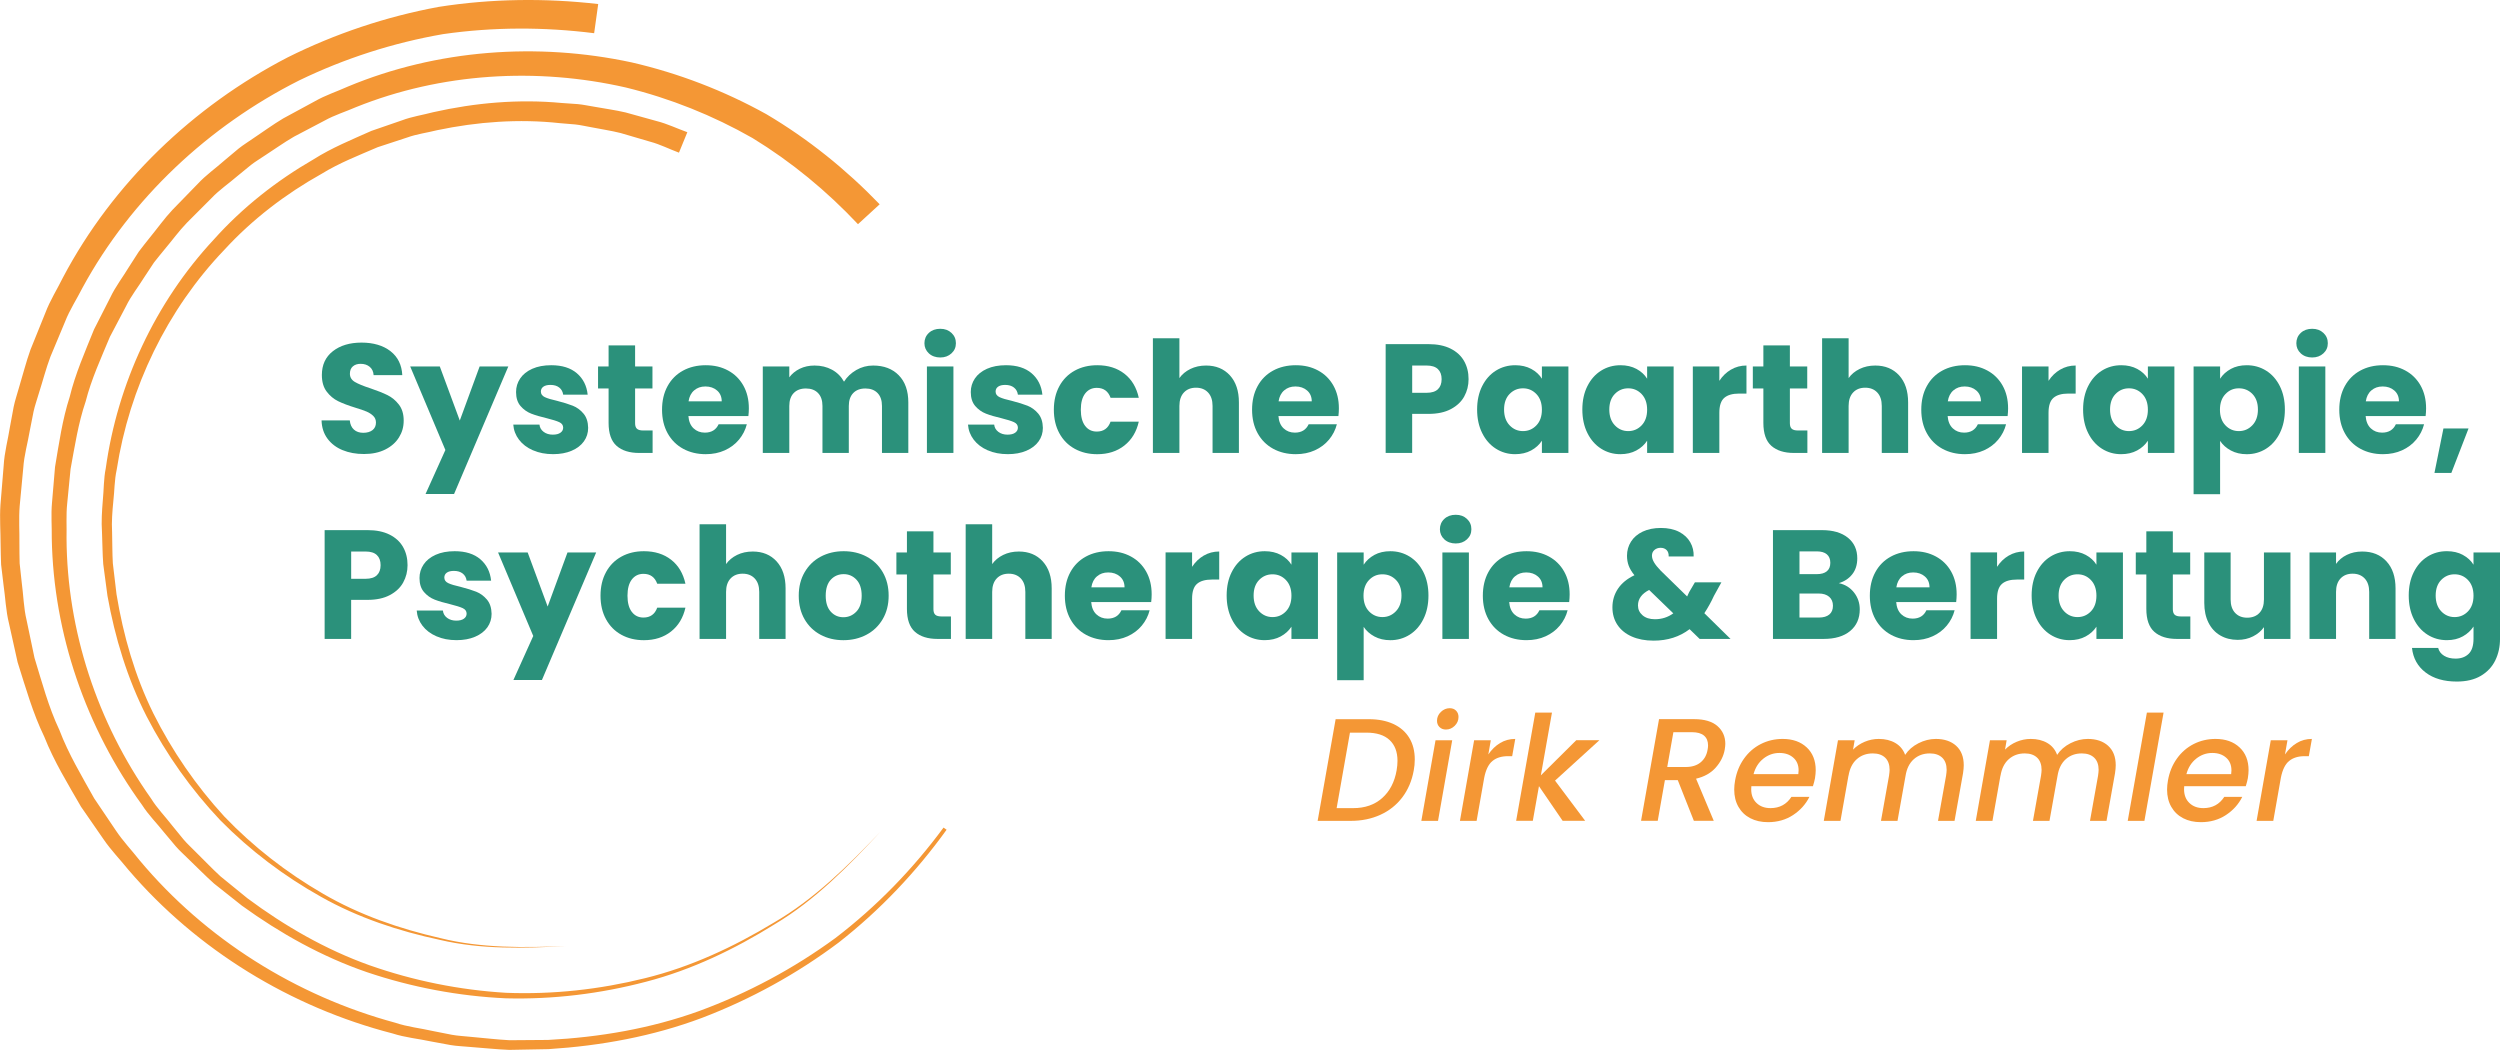 <?xml version="1.0" encoding="UTF-8"?>
<svg xmlns="http://www.w3.org/2000/svg" id="Ebene_2" data-name="Ebene 2" viewBox="0 0 2024.89 850.35">
  <defs>
    <style>
      .cls-1 {
        fill: #2b917b;
      }

      .cls-1, .cls-2 {
        stroke-width: 0px;
      }

      .cls-2 {
        fill: #f49735;
      }
    </style>
  </defs>
  <g id="Ebene_2-2" data-name="Ebene 2">
    <g>
      <path class="cls-2" d="M1128.6,586.41c5.61,2.61,9.89,6.36,12.86,11.26,2.96,4.9,4.44,10.7,4.44,17.42,0,3.08-.28,6.04-.83,8.89-1.5,8.37-4.58,15.64-9.24,21.8-4.66,6.16-10.59,10.88-17.77,14.16-7.19,3.28-15.17,4.92-23.93,4.92h-26.9l14.57-82.35h26.9c7.66,0,14.3,1.3,19.91,3.91ZM1119.53,646.36c6.12-5.45,10.01-12.92,11.67-22.39.47-2.76.71-5.33.71-7.7,0-7.27-2.13-12.89-6.4-16.88-4.26-3.99-10.51-5.98-18.72-5.98h-13.39l-10.78,61.14h13.39c9.56,0,17.4-2.73,23.52-8.18Z"></path>
      <path class="cls-2" d="M1176.23,599.56l-11.49,65.28h-13.51l11.49-65.28h13.51ZM1165.92,588.89c-1.34-1.34-2.01-3.04-2.01-5.09,0-2.76,1.05-5.15,3.14-7.17,2.09-2.01,4.48-3.02,7.17-3.02,2.13,0,3.85.67,5.15,2.01,1.3,1.34,1.96,3.04,1.96,5.09,0,2.77-1.03,5.15-3.08,7.17-2.06,2.01-4.42,3.02-7.11,3.02-2.13,0-3.87-.67-5.21-2.01Z"></path>
      <path class="cls-2" d="M1215.03,601.81c3.67-2.21,7.76-3.32,12.26-3.32l-2.49,13.98h-3.44c-5.21,0-9.4,1.3-12.56,3.91-3.16,2.61-5.37,7.11-6.64,13.51l-6.16,34.95h-13.51l11.49-65.28h13.51l-2.01,11.49c2.68-3.95,5.86-7.03,9.54-9.24Z"></path>
      <path class="cls-2" d="M1259.52,632.26l24.41,32.58h-18.25l-19.19-28.08-4.98,28.08h-13.51l15.52-87.68h13.51l-9,50.83,28.67-28.44h18.72l-35.9,32.7Z"></path>
      <path class="cls-2" d="M1391.03,588.06c4.26,3.71,6.4,8.53,6.4,14.46,0,1.03-.16,2.57-.47,4.62-.95,5.29-3.38,10.15-7.29,14.57-3.91,4.42-9.22,7.43-15.94,9l14.34,34.12h-16.11l-13.03-32.94h-10.43l-5.81,32.94h-13.51l14.57-82.35h28.44c8.29,0,14.57,1.86,18.84,5.57ZM1383.45,603.7c0-3.4-1.09-6.02-3.26-7.88-2.17-1.85-5.47-2.78-9.89-2.78h-14.93l-4.98,28.2h14.93c5.05,0,9.1-1.26,12.14-3.79,3.04-2.53,4.92-5.96,5.63-10.31.24-1.18.36-2.33.36-3.44Z"></path>
      <path class="cls-2" d="M1463.36,605.36c4.86,4.58,7.29,10.74,7.29,18.48,0,1.82-.2,3.99-.59,6.52-.32,1.74-.87,3.87-1.66,6.4h-49.88c-.08.55-.12,1.38-.12,2.49,0,4.66,1.44,8.37,4.32,11.14,2.88,2.77,6.65,4.15,11.32,4.15,7.35,0,12.99-3.04,16.94-9.12h14.57c-3,6-7.43,10.92-13.27,14.75-5.85,3.83-12.6,5.75-20.26,5.75-5.45,0-10.23-1.07-14.34-3.2-4.11-2.13-7.31-5.19-9.6-9.18-2.29-3.99-3.44-8.67-3.44-14.04,0-2.29.24-4.74.71-7.35,1.18-6.71,3.59-12.62,7.23-17.71,3.63-5.09,8.15-9.02,13.57-11.79,5.41-2.76,11.31-4.15,17.71-4.15,8.13,0,14.63,2.29,19.49,6.87ZM1456.79,623.96c0-4.34-1.44-7.78-4.33-10.31-2.88-2.53-6.62-3.79-11.2-3.79-4.82,0-9.16,1.54-13.03,4.62-3.87,3.08-6.52,7.27-7.94,12.56h36.26c.16-1.42.24-2.45.24-3.08Z"></path>
      <path class="cls-2" d="M1584.39,604.06c4.11,3.71,6.16,8.97,6.16,15.76,0,1.82-.2,3.99-.59,6.52l-6.87,38.51h-13.39l6.52-36.49c.32-2.21.47-3.79.47-4.74,0-4.34-1.21-7.66-3.61-9.95-2.41-2.29-5.75-3.44-10.01-3.44-5.14,0-9.46,1.56-12.97,4.68-3.52,3.12-5.75,7.6-6.69,13.45l-6.52,36.49h-13.39l6.52-36.49c.31-2.21.47-3.79.47-4.74,0-4.34-1.21-7.66-3.61-9.95-2.41-2.29-5.75-3.44-10.01-3.44-5.14,0-9.46,1.56-12.97,4.68-3.52,3.12-5.75,7.6-6.69,13.45v-.36l-6.52,36.85h-13.51l11.49-65.28h13.51l-1.3,7.58c2.61-2.68,5.75-4.8,9.42-6.34s7.48-2.31,11.43-2.31c5.21,0,9.7,1.11,13.45,3.32,3.75,2.21,6.38,5.41,7.88,9.6,2.61-3.95,6.2-7.09,10.78-9.42,4.58-2.33,9.28-3.5,14.1-3.5,6.87,0,12.36,1.86,16.47,5.57Z"></path>
      <path class="cls-2" d="M1707.49,604.06c4.11,3.71,6.16,8.97,6.16,15.76,0,1.82-.2,3.99-.59,6.52l-6.87,38.51h-13.39l6.52-36.49c.31-2.21.47-3.79.47-4.74,0-4.34-1.21-7.66-3.61-9.95-2.41-2.29-5.75-3.44-10.01-3.44-5.14,0-9.46,1.56-12.97,4.68-3.52,3.12-5.75,7.6-6.69,13.45l-6.52,36.49h-13.39l6.52-36.49c.32-2.21.47-3.79.47-4.74,0-4.34-1.21-7.66-3.61-9.95-2.41-2.29-5.75-3.44-10.01-3.44-5.14,0-9.46,1.56-12.97,4.68-3.52,3.12-5.75,7.6-6.69,13.45v-.36l-6.52,36.85h-13.51l11.49-65.28h13.51l-1.3,7.58c2.61-2.68,5.75-4.8,9.42-6.34,3.67-1.54,7.48-2.31,11.43-2.31,5.21,0,9.69,1.11,13.45,3.32,3.75,2.21,6.38,5.41,7.88,9.6,2.61-3.95,6.2-7.09,10.78-9.42,4.58-2.33,9.28-3.5,14.1-3.5,6.87,0,12.36,1.86,16.47,5.57Z"></path>
      <path class="cls-2" d="M1752.4,577.16l-15.52,87.68h-13.51l15.52-87.68h13.51Z"></path>
      <path class="cls-2" d="M1813.95,605.36c4.86,4.58,7.29,10.74,7.29,18.48,0,1.82-.2,3.99-.59,6.52-.32,1.74-.87,3.87-1.66,6.4h-49.88c-.08.55-.12,1.38-.12,2.49,0,4.66,1.44,8.37,4.33,11.14,2.88,2.77,6.65,4.15,11.31,4.15,7.35,0,12.99-3.04,16.94-9.12h14.57c-3,6-7.43,10.92-13.27,14.75-5.85,3.83-12.6,5.75-20.26,5.75-5.45,0-10.23-1.07-14.34-3.2-4.11-2.13-7.31-5.19-9.6-9.18-2.29-3.99-3.44-8.67-3.44-14.04,0-2.29.24-4.74.71-7.35,1.19-6.71,3.59-12.62,7.23-17.71,3.63-5.09,8.16-9.02,13.57-11.79,5.41-2.76,11.32-4.15,17.71-4.15,8.13,0,14.63,2.29,19.49,6.87ZM1807.37,623.96c0-4.34-1.44-7.78-4.32-10.31-2.88-2.53-6.62-3.79-11.2-3.79-4.82,0-9.16,1.54-13.03,4.62-3.87,3.08-6.52,7.27-7.94,12.56h36.26c.16-1.42.24-2.45.24-3.08Z"></path>
      <path class="cls-2" d="M1860.28,601.81c3.67-2.21,7.76-3.32,12.26-3.32l-2.49,13.98h-3.44c-5.21,0-9.4,1.3-12.56,3.91-3.16,2.61-5.37,7.11-6.63,13.51l-6.16,34.95h-13.51l11.49-65.28h13.51l-2.01,11.49c2.69-3.95,5.87-7.03,9.54-9.24Z"></path>
    </g>
    <path class="cls-2" d="M549.93,123.65c-7.78-2.89-15.24-6.73-23.28-8.87l-23.94-7.02c-8.06-2.03-16.32-3.18-24.48-4.83-4.1-.69-8.16-1.71-12.3-2.13l-12.45-1.04c-33.15-3.64-66.86-1.15-99.46,5.71-8.08,2.05-16.45,3.08-24.31,5.94l-23.81,7.82c-15.31,6.62-30.99,12.68-45.27,21.47-29.18,16.28-56.18,36.88-78.88,61.59-46.45,48.5-76.98,111.75-87.26,178.32-1.82,8.25-1.71,16.75-2.67,25.12-.82,8.4-1.51,16.8-1.03,25.24.23,8.43.11,16.88.61,25.29l2.99,25.14c5.47,33.25,14.85,66.08,29.85,96.48,15.13,30.27,34.47,58.4,57.42,83.42,23.47,24.53,50.51,45.52,79.92,62.54,29.43,17.16,61.96,28.41,95.08,35.98,33.26,8.31,67.71,7.78,101.75,6.46-33.99,1.82-68.54,2.85-102.05-5-33.37-7.12-66.29-17.96-96.22-34.84-29.91-16.73-57.56-37.55-81.71-62.06-23.62-25-43.68-53.26-59.52-83.85-15.72-30.72-25.8-64.05-31.87-97.97l-3.42-25.67c-.64-8.6-.65-17.25-1.01-25.88-.6-8.64-.03-17.26.68-25.88.85-8.59.64-17.32,2.37-25.81,9.54-68.5,40.03-134.25,87.38-185.17,23.15-25.92,50.83-47.72,80.94-65.1,14.74-9.35,30.95-15.93,46.84-23.04l24.72-8.53c8.18-3.09,16.88-4.34,25.3-6.59,33.97-7.67,69.22-10.77,104.04-7.49l13.08.92c4.35.39,8.63,1.38,12.95,2.04,8.59,1.59,17.3,2.71,25.81,4.72l25.31,7.02c8.5,2.16,16.43,6.03,24.68,8.98M694.91,181.59l17.58-16.12c-27.24-28.29-57.99-53.01-91.77-72.99-34.3-19.04-71.12-33.18-109.23-41.97-76.38-16.4-157.7-10.39-229.73,19.61-8.87,4.01-18.21,7.02-26.67,11.86l-25.67,13.92c-8.36,4.96-16.19,10.79-24.3,16.15-3.97,2.8-8.15,5.32-11.94,8.36l-11.18,9.37c-7.26,6.45-15.3,12.05-21.9,19.2l-20.31,20.88c-6.66,7.05-12.26,15.06-18.42,22.54-2.99,3.82-6.09,7.56-8.98,11.46l-7.87,12.25c-5,8.3-11.01,16.02-15.17,24.81l-13.2,25.92c-7.22,17.96-15.12,35.75-19.7,54.61-5.98,18.46-8.65,37.72-11.88,56.76l-2.45,28.91c-.89,9.63-.07,19.33-.19,28.98,1.42,77.36,27.8,153.57,73.09,215.82,5.17,8.14,12.09,14.97,18.05,22.5l9.28,11.05c3.13,3.65,6.8,6.79,10.18,10.21,6.95,6.64,13.65,13.56,20.81,19.95l22.59,17.92c31.08,22.48,64.93,41.4,101.28,53.87,36.35,12.27,74.29,19.41,112.55,21.18,38.31.98,76.57-3.72,113.5-13.44,37.05-9.62,71.84-26.4,104.11-46.5,32.95-19.63,59.86-47.19,85.72-74.95-26.23,27.44-53.43,54.57-86.51,73.69-32.41,19.6-67.19,35.82-104.08,44.88-36.77,9.16-74.71,13.31-112.55,11.85-37.8-2.25-75.12-9.8-110.73-22.33-35.61-12.73-68.61-31.78-98.79-54.2l-21.9-17.84c-6.93-6.36-13.4-13.23-20.12-19.81-3.26-3.39-6.82-6.5-9.83-10.11l-8.93-10.93c-5.73-7.45-12.41-14.19-17.35-22.21-43.43-61.38-68.04-135.83-68.42-210.81.24-9.36-.45-18.75.54-28.06l2.73-27.94c3.39-18.37,6.18-36.95,12.21-54.68,4.63-18.15,12.51-35.19,19.66-52.4l13.04-24.78c4.09-8.4,10-15.74,14.9-23.66l7.7-11.67c2.82-3.71,5.86-7.25,8.78-10.88,6.03-7.1,11.47-14.72,17.96-21.41l19.75-19.78c6.4-6.79,14.21-12.03,21.24-18.12l10.8-8.84c3.65-2.88,7.71-5.21,11.54-7.85,7.83-5.01,15.37-10.51,23.42-15.14l24.68-12.97c8.12-4.53,17.1-7.25,25.59-10.97,69.03-27.72,146.4-32.31,218.47-15.87,35.95,8.81,70.52,22.63,102.61,40.95,31.56,19.27,60.15,42.9,85.43,69.78ZM764.21,670.32c-24.88,33.73-54.3,64.03-87.6,89.47-33.81,24.74-70.95,44.62-110.17,59.05-39.35,14.26-80.93,21.3-122.49,23.46l-31.27.23c-10.4-.53-20.76-1.83-31.14-2.71-5.17-.59-10.4-.74-15.52-1.69l-15.33-3.03c-10.14-2.32-20.6-3.35-30.48-6.71-80.36-21.72-153.9-67.88-207.16-131.6-6.4-8.15-13.62-15.68-19.35-24.33l-17.39-25.78c-10.07-18.07-20.81-35.9-28.18-55.29-8.86-18.76-14.16-38.87-20.21-58.61l-6.36-30.36c-2.45-10.06-2.57-20.5-3.98-30.72l-1.67-15.4c-.21-5.16-.12-10.33-.19-15.49.13-10.32-.6-20.67.22-30.96l2.9-30.84c.67-10.32,3.64-20.31,5.34-30.47l2.99-15.18c1.09-5.04,2.9-9.89,4.31-14.85,3.14-9.81,5.7-19.83,9.3-29.47l11.92-28.51c3.74-9.61,9.48-18.27,14.11-27.45,39.38-72.44,102.23-131.03,175.43-167.91,36.94-17.89,76.25-30.51,116.63-37.53,40.59-5.84,81.73-5.86,122.35-.74l3.29-23.62c-43.02-4.95-86.53-4.4-129.28,2.31-42.54,7.88-83.79,21.68-122.38,40.95-76.5,39.66-141.48,101.86-181.73,177.97-4.74,9.64-10.57,18.76-14.37,28.83l-12.07,29.88c-3.63,10.09-6.2,20.55-9.34,30.81-1.41,5.17-3.21,10.25-4.28,15.5l-2.93,15.82c-1.65,10.59-4.57,21-5.16,31.72l-2.63,32.05c-.71,10.68.14,21.43.15,32.13.14,5.35.12,10.72.4,16.06l1.9,15.96c1.57,10.59,1.88,21.38,4.51,31.78l6.96,31.34c6.47,20.37,12.24,41.06,21.59,60.34,7.87,19.92,19.13,38.21,29.76,56.69l18.23,26.34c6.01,8.82,13.52,16.51,20.21,24.81,55.57,64.89,131.6,111.28,213.95,132.49,10.13,3.3,20.82,4.25,31.2,6.49l15.67,2.89c5.23.91,10.57,1,15.85,1.54,10.59.77,21.16,1.96,31.76,2.38l31.85-.61c42.3-2.69,84.45-10.37,124.2-25.3,39.61-15.1,76.97-35.69,110.84-61.1,33.35-26.11,62.67-57.03,87.32-91.3"></path>
    <g>
      <path class="cls-1" d="M277.52,364.61c-5.11-2.09-9.19-5.19-12.24-9.29-3.06-4.1-4.67-9.04-4.83-14.81h22.85c.33,3.26,1.46,5.75,3.39,7.47,1.92,1.72,4.44,2.57,7.53,2.57s5.69-.73,7.53-2.2c1.84-1.46,2.76-3.49,2.76-6.09,0-2.17-.73-3.97-2.2-5.4-1.46-1.42-3.26-2.59-5.4-3.51-2.13-.92-5.17-1.97-9.1-3.14-5.69-1.76-10.34-3.51-13.93-5.27-3.6-1.76-6.7-4.35-9.29-7.78-2.6-3.43-3.89-7.91-3.89-13.43,0-8.2,2.97-14.62,8.91-19.27,5.94-4.64,13.68-6.97,23.22-6.97s17.53,2.32,23.47,6.97c5.94,4.64,9.12,11.11,9.54,19.39h-23.22c-.17-2.84-1.21-5.08-3.14-6.72-1.93-1.63-4.39-2.45-7.41-2.45-2.6,0-4.69.69-6.28,2.07-1.59,1.38-2.38,3.37-2.38,5.96,0,2.85,1.34,5.06,4.02,6.65,2.68,1.59,6.86,3.31,12.55,5.15,5.69,1.93,10.31,3.77,13.87,5.52,3.56,1.76,6.63,4.31,9.23,7.66,2.59,3.35,3.89,7.66,3.89,12.93s-1.28,9.58-3.83,13.68c-2.55,4.1-6.26,7.37-11.11,9.79-4.85,2.43-10.59,3.64-17.2,3.64s-12.22-1.05-17.32-3.14Z"></path>
      <path class="cls-1" d="M411.71,296.82l-43.94,103.31h-23.1l16.07-35.65-28.5-67.66h23.98l16.19,43.81,16.07-43.81h23.22Z"></path>
      <path class="cls-1" d="M431.67,364.73c-4.77-2.09-8.54-4.96-11.3-8.6-2.76-3.64-4.31-7.72-4.64-12.24h21.21c.25,2.43,1.38,4.39,3.39,5.9,2.01,1.51,4.48,2.26,7.41,2.26,2.68,0,4.75-.52,6.21-1.57,1.46-1.05,2.2-2.4,2.2-4.08,0-2.01-1.05-3.49-3.14-4.46-2.09-.96-5.48-2.03-10.17-3.2-5.02-1.17-9.21-2.4-12.55-3.7-3.35-1.3-6.24-3.35-8.66-6.15-2.43-2.8-3.64-6.59-3.64-11.36,0-4.02,1.11-7.68,3.33-10.98,2.22-3.3,5.48-5.92,9.79-7.85,4.31-1.92,9.43-2.89,15.38-2.89,8.79,0,15.71,2.18,20.78,6.53,5.06,4.35,7.97,10.13,8.72,17.32h-19.83c-.34-2.43-1.4-4.35-3.2-5.77-1.8-1.42-4.16-2.13-7.09-2.13-2.51,0-4.44.48-5.77,1.44-1.34.96-2.01,2.28-2.01,3.95,0,2.01,1.07,3.52,3.2,4.52,2.13,1,5.46,2.01,9.98,3.01,5.19,1.34,9.41,2.66,12.68,3.95,3.26,1.3,6.13,3.39,8.6,6.28,2.47,2.89,3.74,6.76,3.83,11.61,0,4.1-1.15,7.76-3.45,10.98-2.3,3.22-5.61,5.75-9.92,7.59-4.31,1.84-9.31,2.76-15,2.76-6.11,0-11.55-1.04-16.32-3.14Z"></path>
      <path class="cls-1" d="M528.58,348.67v18.2h-10.92c-7.78,0-13.85-1.9-18.2-5.71-4.35-3.81-6.53-10.02-6.53-18.64v-27.87h-8.54v-17.83h8.54v-17.07h21.47v17.07h14.06v17.83h-14.06v28.12c0,2.09.5,3.6,1.51,4.52,1,.92,2.68,1.38,5.02,1.38h7.66Z"></path>
      <path class="cls-1" d="M606.15,336.99h-48.58c.33,4.35,1.74,7.68,4.21,9.98,2.47,2.3,5.5,3.45,9.1,3.45,5.35,0,9.08-2.26,11.17-6.78h22.85c-1.17,4.6-3.29,8.75-6.34,12.43-3.06,3.68-6.88,6.57-11.49,8.66-4.6,2.09-9.75,3.14-15.44,3.14-6.86,0-12.97-1.46-18.33-4.39-5.36-2.93-9.54-7.11-12.55-12.55-3.01-5.44-4.52-11.8-4.52-19.08s1.49-13.64,4.46-19.08c2.97-5.44,7.13-9.62,12.49-12.55,5.35-2.93,11.51-4.39,18.45-4.39s12.8,1.42,18.08,4.27c5.27,2.85,9.39,6.9,12.37,12.18,2.97,5.27,4.46,11.42,4.46,18.45,0,2.01-.12,4.1-.38,6.28ZM584.56,325.07c0-3.68-1.26-6.61-3.77-8.79-2.51-2.18-5.65-3.26-9.42-3.26s-6.63,1.05-9.1,3.14c-2.47,2.09-4,5.06-4.58,8.91h26.86Z"></path>
      <path class="cls-1" d="M727.98,303.98c5.15,5.27,7.72,12.6,7.72,21.97v40.92h-21.34v-38.04c0-4.52-1.19-8.01-3.58-10.48-2.39-2.47-5.67-3.7-9.85-3.7s-7.47,1.24-9.85,3.7c-2.38,2.47-3.58,5.96-3.58,10.48v38.04h-21.34v-38.04c0-4.52-1.19-8.01-3.58-10.48-2.38-2.47-5.67-3.7-9.85-3.7s-7.47,1.24-9.85,3.7c-2.38,2.47-3.58,5.96-3.58,10.48v38.04h-21.47v-70.05h21.47v8.79c2.17-2.93,5.02-5.25,8.54-6.97,3.51-1.71,7.49-2.57,11.93-2.57,5.27,0,9.98,1.13,14.12,3.39,4.14,2.26,7.38,5.48,9.73,9.67,2.43-3.85,5.73-6.99,9.92-9.42,4.18-2.43,8.74-3.64,13.68-3.64,8.7,0,15.63,2.64,20.78,7.91Z"></path>
      <path class="cls-1" d="M752.33,286.21c-2.38-2.22-3.58-4.96-3.58-8.22s1.19-6.13,3.58-8.35c2.39-2.22,5.46-3.33,9.23-3.33s6.72,1.11,9.1,3.33c2.38,2.22,3.58,5,3.58,8.35s-1.19,6.01-3.58,8.22c-2.39,2.22-5.42,3.33-9.1,3.33s-6.84-1.11-9.23-3.33ZM772.23,296.82v70.05h-21.47v-70.05h21.47Z"></path>
      <path class="cls-1" d="M799.97,364.73c-4.77-2.09-8.54-4.96-11.3-8.6-2.76-3.64-4.31-7.72-4.64-12.24h21.21c.25,2.43,1.38,4.39,3.39,5.9,2.01,1.51,4.48,2.26,7.41,2.26,2.68,0,4.75-.52,6.21-1.57,1.46-1.05,2.2-2.4,2.2-4.08,0-2.01-1.05-3.49-3.14-4.46-2.09-.96-5.48-2.03-10.17-3.2-5.02-1.17-9.21-2.4-12.55-3.7-3.35-1.3-6.24-3.35-8.66-6.15-2.43-2.8-3.64-6.59-3.64-11.36,0-4.02,1.11-7.68,3.33-10.98,2.22-3.3,5.48-5.92,9.79-7.85,4.31-1.92,9.43-2.89,15.38-2.89,8.79,0,15.71,2.18,20.78,6.53,5.06,4.35,7.97,10.13,8.72,17.32h-19.83c-.34-2.43-1.4-4.35-3.2-5.77-1.8-1.42-4.16-2.13-7.09-2.13-2.51,0-4.44.48-5.77,1.44-1.34.96-2.01,2.28-2.01,3.95,0,2.01,1.07,3.52,3.2,4.52,2.13,1,5.46,2.01,9.98,3.01,5.19,1.34,9.41,2.66,12.68,3.95,3.26,1.3,6.13,3.39,8.6,6.28,2.47,2.89,3.74,6.76,3.83,11.61,0,4.1-1.15,7.76-3.45,10.98-2.3,3.22-5.61,5.75-9.92,7.59-4.31,1.84-9.31,2.76-15,2.76-6.11,0-11.55-1.04-16.32-3.14Z"></path>
      <path class="cls-1" d="M858.03,312.76c2.97-5.44,7.11-9.62,12.43-12.55,5.31-2.93,11.4-4.39,18.26-4.39,8.79,0,16.13,2.3,22.03,6.9,5.9,4.6,9.77,11.09,11.61,19.46h-22.85c-1.93-5.35-5.65-8.03-11.17-8.03-3.93,0-7.07,1.53-9.42,4.58-2.34,3.06-3.51,7.43-3.51,13.12s1.17,10.06,3.51,13.12c2.34,3.06,5.48,4.58,9.42,4.58,5.52,0,9.25-2.68,11.17-8.03h22.85c-1.84,8.2-5.73,14.65-11.67,19.33-5.94,4.69-13.26,7.03-21.97,7.03-6.86,0-12.95-1.46-18.26-4.39-5.32-2.93-9.46-7.11-12.43-12.55-2.97-5.44-4.46-11.8-4.46-19.08s1.48-13.64,4.46-19.08Z"></path>
      <path class="cls-1" d="M996.18,304.04c4.85,5.32,7.28,12.62,7.28,21.91v40.92h-21.34v-38.04c0-4.69-1.21-8.33-3.64-10.92-2.43-2.59-5.69-3.89-9.79-3.89s-7.37,1.3-9.79,3.89c-2.43,2.59-3.64,6.24-3.64,10.92v38.04h-21.47v-92.89h21.47v32.26c2.17-3.1,5.15-5.56,8.91-7.41,3.77-1.84,7.99-2.76,12.68-2.76,8.03,0,14.48,2.66,19.33,7.97Z"></path>
      <path class="cls-1" d="M1084.05,336.99h-48.58c.33,4.35,1.74,7.68,4.21,9.98,2.47,2.3,5.5,3.45,9.1,3.45,5.35,0,9.08-2.26,11.17-6.78h22.85c-1.17,4.6-3.29,8.75-6.34,12.43-3.06,3.68-6.88,6.57-11.49,8.66-4.6,2.09-9.75,3.14-15.44,3.14-6.86,0-12.97-1.46-18.33-4.39-5.36-2.93-9.54-7.11-12.55-12.55-3.01-5.44-4.52-11.8-4.52-19.08s1.49-13.64,4.46-19.08c2.97-5.44,7.13-9.62,12.49-12.55,5.35-2.93,11.51-4.39,18.45-4.39s12.8,1.42,18.08,4.27c5.27,2.85,9.39,6.9,12.37,12.18,2.97,5.27,4.46,11.42,4.46,18.45,0,2.01-.12,4.1-.38,6.28ZM1062.46,325.07c0-3.68-1.26-6.61-3.77-8.79-2.51-2.18-5.65-3.26-9.42-3.26s-6.63,1.05-9.1,3.14c-2.47,2.09-4,5.06-4.58,8.91h26.86Z"></path>
      <path class="cls-1" d="M1185.98,321.11c-2.34,4.23-5.94,7.64-10.8,10.23-4.85,2.59-10.88,3.89-18.08,3.89h-13.31v31.63h-21.47v-88.12h34.77c7.03,0,12.97,1.21,17.83,3.64,4.85,2.43,8.49,5.77,10.92,10.04,2.43,4.27,3.64,9.16,3.64,14.69,0,5.11-1.17,9.77-3.51,14ZM1164.64,315.27c2.01-1.92,3.01-4.64,3.01-8.16s-1-6.23-3.01-8.16c-2.01-1.92-5.06-2.89-9.16-2.89h-11.67v22.09h11.67c4.1,0,7.16-.96,9.16-2.89Z"></path>
      <path class="cls-1" d="M1200.48,312.76c2.72-5.44,6.42-9.62,11.11-12.55,4.69-2.93,9.92-4.39,15.69-4.39,4.94,0,9.27,1,12.99,3.01,3.72,2.01,6.59,4.65,8.6,7.91v-9.92h21.47v70.05h-21.47v-9.92c-2.09,3.26-5,5.9-8.72,7.91-3.72,2.01-8.06,3.01-12.99,3.01-5.69,0-10.88-1.48-15.57-4.46-4.69-2.97-8.39-7.2-11.11-12.68-2.72-5.48-4.08-11.82-4.08-19.02s1.36-13.51,4.08-18.96ZM1244.41,319.17c-2.97-3.1-6.59-4.65-10.86-4.65s-7.89,1.53-10.86,4.58c-2.97,3.06-4.46,7.26-4.46,12.62s1.48,9.6,4.46,12.74c2.97,3.14,6.59,4.71,10.86,4.71s7.89-1.55,10.86-4.64c2.97-3.09,4.46-7.32,4.46-12.68s-1.49-9.58-4.46-12.68Z"></path>
      <path class="cls-1" d="M1285.71,312.76c2.72-5.44,6.42-9.62,11.11-12.55,4.69-2.93,9.92-4.39,15.69-4.39,4.94,0,9.27,1,12.99,3.01,3.72,2.01,6.59,4.65,8.6,7.91v-9.92h21.47v70.05h-21.47v-9.92c-2.09,3.26-5,5.9-8.72,7.91-3.72,2.01-8.06,3.01-12.99,3.01-5.69,0-10.88-1.48-15.57-4.46-4.69-2.97-8.39-7.2-11.11-12.68-2.72-5.48-4.08-11.82-4.08-19.02s1.36-13.51,4.08-18.96ZM1329.64,319.17c-2.97-3.1-6.59-4.65-10.86-4.65s-7.89,1.53-10.86,4.58c-2.97,3.06-4.46,7.26-4.46,12.62s1.48,9.6,4.46,12.74c2.97,3.14,6.59,4.71,10.86,4.71s7.89-1.55,10.86-4.64c2.97-3.09,4.46-7.32,4.46-12.68s-1.49-9.58-4.46-12.68Z"></path>
      <path class="cls-1" d="M1402.01,299.39c3.77-2.22,7.95-3.33,12.55-3.33v22.72h-5.9c-5.36,0-9.37,1.15-12.05,3.45-2.68,2.3-4.02,6.34-4.02,12.11v32.51h-21.47v-70.05h21.47v11.67c2.51-3.85,5.65-6.88,9.42-9.1Z"></path>
      <path class="cls-1" d="M1463.9,348.67v18.2h-10.92c-7.78,0-13.85-1.9-18.2-5.71-4.35-3.81-6.53-10.02-6.53-18.64v-27.87h-8.54v-17.83h8.54v-17.07h21.47v17.07h14.06v17.83h-14.06v28.12c0,2.09.5,3.6,1.51,4.52,1,.92,2.68,1.38,5.02,1.38h7.66Z"></path>
      <path class="cls-1" d="M1538.21,304.04c4.85,5.32,7.28,12.62,7.28,21.91v40.92h-21.34v-38.04c0-4.69-1.21-8.33-3.64-10.92-2.43-2.59-5.69-3.89-9.79-3.89s-7.37,1.3-9.79,3.89c-2.43,2.59-3.64,6.24-3.64,10.92v38.04h-21.47v-92.89h21.47v32.26c2.17-3.1,5.15-5.56,8.91-7.41,3.77-1.84,7.99-2.76,12.68-2.76,8.03,0,14.48,2.66,19.33,7.97Z"></path>
      <path class="cls-1" d="M1626.08,336.99h-48.58c.33,4.35,1.74,7.68,4.21,9.98,2.47,2.3,5.5,3.45,9.1,3.45,5.36,0,9.08-2.26,11.17-6.78h22.85c-1.17,4.6-3.29,8.75-6.34,12.43-3.06,3.68-6.88,6.57-11.49,8.66-4.6,2.09-9.75,3.14-15.44,3.14-6.86,0-12.97-1.46-18.33-4.39-5.36-2.93-9.54-7.11-12.55-12.55-3.01-5.44-4.52-11.8-4.52-19.08s1.49-13.64,4.46-19.08c2.97-5.44,7.13-9.62,12.49-12.55,5.35-2.93,11.51-4.39,18.45-4.39s12.8,1.42,18.08,4.27c5.27,2.85,9.39,6.9,12.37,12.18,2.97,5.27,4.46,11.42,4.46,18.45,0,2.01-.13,4.1-.38,6.28ZM1604.49,325.07c0-3.68-1.26-6.61-3.77-8.79-2.51-2.18-5.65-3.26-9.41-3.26s-6.63,1.05-9.1,3.14c-2.47,2.09-4,5.06-4.58,8.91h26.86Z"></path>
      <path class="cls-1" d="M1668.64,299.39c3.77-2.22,7.95-3.33,12.55-3.33v22.72h-5.9c-5.36,0-9.37,1.15-12.05,3.45-2.68,2.3-4.02,6.34-4.02,12.11v32.51h-21.47v-70.05h21.47v11.67c2.51-3.85,5.65-6.88,9.42-9.1Z"></path>
      <path class="cls-1" d="M1691.3,312.76c2.72-5.44,6.42-9.62,11.11-12.55,4.69-2.93,9.92-4.39,15.69-4.39,4.94,0,9.27,1,12.99,3.01,3.72,2.01,6.59,4.65,8.6,7.91v-9.92h21.47v70.05h-21.47v-9.92c-2.09,3.26-5,5.9-8.72,7.91-3.72,2.01-8.06,3.01-12.99,3.01-5.69,0-10.88-1.48-15.57-4.46-4.69-2.97-8.39-7.2-11.11-12.68-2.72-5.48-4.08-11.82-4.08-19.02s1.36-13.51,4.08-18.96ZM1735.23,319.17c-2.97-3.1-6.59-4.65-10.86-4.65s-7.89,1.53-10.86,4.58c-2.97,3.06-4.46,7.26-4.46,12.62s1.48,9.6,4.46,12.74c2.97,3.14,6.59,4.71,10.86,4.71s7.89-1.55,10.86-4.64c2.97-3.09,4.46-7.32,4.46-12.68s-1.49-9.58-4.46-12.68Z"></path>
      <path class="cls-1" d="M1806.84,298.83c3.68-2.01,7.99-3.01,12.93-3.01,5.77,0,11,1.47,15.69,4.39,4.69,2.93,8.39,7.11,11.11,12.55,2.72,5.44,4.08,11.76,4.08,18.96s-1.36,13.54-4.08,19.02c-2.72,5.48-6.42,9.71-11.11,12.68-4.69,2.97-9.92,4.46-15.69,4.46-4.85,0-9.14-1-12.87-3.01-3.73-2.01-6.63-4.6-8.72-7.78v43.18h-21.47v-103.44h21.47v9.92c2.09-3.26,4.98-5.9,8.66-7.91ZM1824.36,319.1c-2.97-3.05-6.63-4.58-10.98-4.58s-7.89,1.55-10.86,4.65c-2.97,3.1-4.46,7.32-4.46,12.68s1.49,9.58,4.46,12.68c2.97,3.1,6.59,4.64,10.86,4.64s7.91-1.57,10.92-4.71,4.52-7.38,4.52-12.74-1.49-9.56-4.46-12.62Z"></path>
      <path class="cls-1" d="M1863.52,286.21c-2.39-2.22-3.58-4.96-3.58-8.22s1.19-6.13,3.58-8.35c2.38-2.22,5.46-3.33,9.23-3.33s6.72,1.11,9.1,3.33c2.38,2.22,3.58,5,3.58,8.35s-1.19,6.01-3.58,8.22c-2.38,2.22-5.42,3.33-9.1,3.33s-6.84-1.11-9.23-3.33ZM1883.42,296.82v70.05h-21.47v-70.05h21.47Z"></path>
      <path class="cls-1" d="M1964.64,336.99h-48.58c.33,4.35,1.74,7.68,4.21,9.98,2.47,2.3,5.5,3.45,9.1,3.45,5.36,0,9.08-2.26,11.17-6.78h22.85c-1.17,4.6-3.29,8.75-6.34,12.43-3.06,3.68-6.88,6.57-11.49,8.66-4.6,2.09-9.75,3.14-15.44,3.14-6.86,0-12.97-1.46-18.33-4.39-5.36-2.93-9.54-7.11-12.55-12.55-3.01-5.44-4.52-11.8-4.52-19.08s1.49-13.64,4.46-19.08c2.97-5.44,7.13-9.62,12.49-12.55,5.35-2.93,11.51-4.39,18.45-4.39s12.8,1.42,18.08,4.27c5.27,2.85,9.39,6.9,12.37,12.18,2.97,5.27,4.46,11.42,4.46,18.45,0,2.01-.13,4.1-.38,6.28ZM1943.05,325.07c0-3.68-1.26-6.61-3.77-8.79-2.51-2.18-5.65-3.26-9.41-3.26s-6.63,1.05-9.1,3.14c-2.47,2.09-4,5.06-4.58,8.91h26.86Z"></path>
      <path class="cls-1" d="M1999.41,347.03l-13.93,36.03h-13.68l7.28-36.03h20.34Z"></path>
      <path class="cls-1" d="M326.6,471.75c-2.34,4.23-5.94,7.64-10.8,10.23-4.85,2.59-10.88,3.89-18.08,3.89h-13.31v31.63h-21.47v-88.12h34.77c7.03,0,12.97,1.21,17.83,3.64,4.85,2.43,8.49,5.77,10.92,10.04,2.43,4.27,3.64,9.16,3.64,14.69,0,5.11-1.17,9.77-3.51,14ZM305.26,465.91c2.01-1.92,3.01-4.64,3.01-8.16s-1-6.23-3.01-8.16c-2.01-1.92-5.06-2.89-9.16-2.89h-11.67v22.09h11.67c4.1,0,7.16-.96,9.16-2.89Z"></path>
      <path class="cls-1" d="M353.46,515.37c-4.77-2.09-8.54-4.96-11.3-8.6-2.76-3.64-4.31-7.72-4.64-12.24h21.21c.25,2.43,1.38,4.39,3.39,5.9,2.01,1.51,4.48,2.26,7.41,2.26,2.68,0,4.75-.52,6.21-1.57,1.46-1.05,2.2-2.4,2.2-4.08,0-2.01-1.05-3.49-3.14-4.46-2.09-.96-5.48-2.03-10.17-3.2-5.02-1.17-9.21-2.4-12.55-3.7-3.35-1.3-6.24-3.35-8.66-6.15-2.43-2.8-3.64-6.59-3.64-11.36,0-4.02,1.11-7.68,3.33-10.98,2.22-3.31,5.48-5.92,9.79-7.85,4.31-1.92,9.43-2.89,15.38-2.89,8.79,0,15.71,2.18,20.78,6.53,5.06,4.35,7.97,10.13,8.72,17.32h-19.83c-.34-2.43-1.4-4.35-3.2-5.77-1.8-1.42-4.16-2.13-7.09-2.13-2.51,0-4.44.48-5.77,1.44-1.34.96-2.01,2.28-2.01,3.96,0,2.01,1.07,3.51,3.2,4.52,2.13,1,5.46,2.01,9.98,3.01,5.19,1.34,9.41,2.66,12.68,3.95,3.26,1.3,6.13,3.39,8.6,6.28,2.47,2.89,3.74,6.76,3.83,11.61,0,4.1-1.15,7.76-3.45,10.98-2.3,3.22-5.61,5.75-9.92,7.59-4.31,1.84-9.31,2.76-15,2.76-6.11,0-11.55-1.04-16.32-3.14Z"></path>
      <path class="cls-1" d="M482.88,447.46l-43.94,103.31h-23.1l16.07-35.65-28.5-67.66h23.98l16.19,43.81,16.07-43.81h23.22Z"></path>
      <path class="cls-1" d="M490.85,463.4c2.97-5.44,7.11-9.62,12.43-12.55,5.31-2.93,11.4-4.39,18.26-4.39,8.79,0,16.13,2.3,22.03,6.9,5.9,4.6,9.77,11.09,11.61,19.46h-22.85c-1.93-5.35-5.65-8.03-11.17-8.03-3.93,0-7.07,1.53-9.42,4.58-2.34,3.06-3.51,7.43-3.51,13.12s1.17,10.06,3.51,13.12c2.34,3.06,5.48,4.58,9.42,4.58,5.52,0,9.25-2.68,11.17-8.03h22.85c-1.84,8.2-5.73,14.65-11.67,19.33-5.94,4.69-13.26,7.03-21.97,7.03-6.86,0-12.95-1.46-18.26-4.39-5.32-2.93-9.46-7.11-12.43-12.55-2.97-5.44-4.46-11.8-4.46-19.08s1.48-13.64,4.46-19.08Z"></path>
      <path class="cls-1" d="M629,454.68c4.85,5.32,7.28,12.62,7.28,21.91v40.92h-21.34v-38.04c0-4.69-1.21-8.33-3.64-10.92-2.43-2.59-5.69-3.89-9.79-3.89s-7.37,1.3-9.79,3.89c-2.43,2.59-3.64,6.24-3.64,10.92v38.04h-21.47v-92.89h21.47v32.26c2.18-3.09,5.15-5.56,8.91-7.41,3.77-1.84,7.99-2.76,12.68-2.76,8.03,0,14.48,2.66,19.33,7.97Z"></path>
      <path class="cls-1" d="M664.59,514.12c-5.48-2.93-9.79-7.11-12.93-12.55-3.14-5.44-4.71-11.8-4.71-19.08s1.59-13.54,4.77-19.02c3.18-5.48,7.53-9.69,13.05-12.62,5.52-2.93,11.72-4.39,18.58-4.39s13.05,1.46,18.58,4.39c5.52,2.93,9.87,7.14,13.06,12.62,3.18,5.48,4.77,11.82,4.77,19.02s-1.61,13.54-4.83,19.02c-3.22,5.48-7.62,9.69-13.18,12.62-5.57,2.93-11.78,4.39-18.64,4.39s-13.04-1.46-18.52-4.39ZM693.59,495.41c2.89-3.01,4.33-7.32,4.33-12.93s-1.4-9.92-4.21-12.93c-2.81-3.01-6.26-4.52-10.36-4.52s-7.66,1.49-10.42,4.46c-2.76,2.97-4.14,7.3-4.14,12.99s1.36,9.92,4.08,12.93c2.72,3.01,6.13,4.52,10.23,4.52s7.59-1.51,10.48-4.52Z"></path>
      <path class="cls-1" d="M770.22,499.3v18.2h-10.92c-7.78,0-13.85-1.9-18.2-5.71-4.35-3.81-6.53-10.02-6.53-18.64v-27.87h-8.54v-17.83h8.54v-17.07h21.47v17.07h14.06v17.83h-14.06v28.12c0,2.09.5,3.6,1.51,4.52,1,.92,2.68,1.38,5.02,1.38h7.66Z"></path>
      <path class="cls-1" d="M844.54,454.68c4.85,5.32,7.28,12.62,7.28,21.91v40.92h-21.34v-38.04c0-4.69-1.21-8.33-3.64-10.92-2.43-2.59-5.69-3.89-9.79-3.89s-7.37,1.3-9.79,3.89c-2.43,2.59-3.64,6.24-3.64,10.92v38.04h-21.47v-92.89h21.47v32.26c2.18-3.09,5.15-5.56,8.91-7.41,3.77-1.84,7.99-2.76,12.68-2.76,8.03,0,14.48,2.66,19.33,7.97Z"></path>
      <path class="cls-1" d="M932.41,487.63h-48.58c.33,4.35,1.74,7.68,4.21,9.98,2.47,2.3,5.5,3.45,9.1,3.45,5.35,0,9.08-2.26,11.17-6.78h22.85c-1.17,4.6-3.29,8.75-6.34,12.43-3.06,3.68-6.88,6.57-11.49,8.66-4.6,2.09-9.75,3.14-15.44,3.14-6.86,0-12.97-1.46-18.33-4.39-5.36-2.93-9.54-7.11-12.55-12.55-3.01-5.44-4.52-11.8-4.52-19.08s1.49-13.64,4.46-19.08c2.97-5.44,7.13-9.62,12.49-12.55,5.35-2.93,11.51-4.39,18.45-4.39s12.8,1.42,18.08,4.27c5.27,2.85,9.39,6.9,12.37,12.18,2.97,5.27,4.46,11.42,4.46,18.45,0,2.01-.12,4.1-.38,6.28ZM910.82,475.7c0-3.68-1.26-6.61-3.77-8.79-2.51-2.18-5.65-3.26-9.42-3.26s-6.63,1.05-9.1,3.14c-2.47,2.09-4,5.06-4.58,8.91h26.86Z"></path>
      <path class="cls-1" d="M974.96,450.03c3.77-2.22,7.95-3.33,12.55-3.33v22.72h-5.9c-5.36,0-9.37,1.15-12.05,3.45-2.68,2.3-4.02,6.34-4.02,12.11v32.51h-21.47v-70.05h21.47v11.67c2.51-3.85,5.65-6.88,9.42-9.1Z"></path>
      <path class="cls-1" d="M997.62,463.4c2.72-5.44,6.42-9.62,11.11-12.55,4.69-2.93,9.92-4.39,15.69-4.39,4.94,0,9.27,1,12.99,3.01,3.72,2.01,6.59,4.64,8.6,7.91v-9.92h21.47v70.05h-21.47v-9.92c-2.09,3.26-5,5.9-8.72,7.91-3.73,2.01-8.06,3.01-12.99,3.01-5.69,0-10.88-1.48-15.57-4.46-4.69-2.97-8.39-7.2-11.11-12.68-2.72-5.48-4.08-11.82-4.08-19.02s1.36-13.51,4.08-18.96ZM1041.55,469.8c-2.97-3.09-6.59-4.64-10.86-4.64s-7.89,1.53-10.86,4.58c-2.97,3.06-4.46,7.26-4.46,12.62s1.48,9.6,4.46,12.74c2.97,3.14,6.59,4.71,10.86,4.71s7.89-1.55,10.86-4.64c2.97-3.09,4.46-7.32,4.46-12.68s-1.49-9.58-4.46-12.68Z"></path>
      <path class="cls-1" d="M1113.17,449.47c3.68-2.01,7.99-3.01,12.93-3.01,5.77,0,11,1.46,15.69,4.39,4.69,2.93,8.39,7.11,11.11,12.55,2.72,5.44,4.08,11.76,4.08,18.96s-1.36,13.54-4.08,19.02c-2.72,5.48-6.42,9.71-11.11,12.68-4.69,2.97-9.92,4.46-15.69,4.46-4.85,0-9.14-1-12.87-3.01-3.72-2.01-6.63-4.6-8.72-7.78v43.18h-21.47v-103.44h21.47v9.92c2.09-3.26,4.98-5.9,8.66-7.91ZM1130.68,469.74c-2.97-3.05-6.63-4.58-10.98-4.58s-7.89,1.55-10.86,4.64c-2.97,3.1-4.46,7.32-4.46,12.68s1.49,9.58,4.46,12.68c2.97,3.1,6.59,4.64,10.86,4.64s7.91-1.57,10.92-4.71,4.52-7.38,4.52-12.74-1.49-9.56-4.46-12.62Z"></path>
      <path class="cls-1" d="M1169.84,436.85c-2.39-2.22-3.58-4.96-3.58-8.22s1.19-6.13,3.58-8.35c2.38-2.22,5.46-3.33,9.23-3.33s6.72,1.11,9.1,3.33c2.38,2.22,3.58,5,3.58,8.35s-1.19,6.01-3.58,8.22c-2.38,2.22-5.42,3.33-9.1,3.33s-6.84-1.11-9.23-3.33ZM1189.74,447.46v70.05h-21.47v-70.05h21.47Z"></path>
      <path class="cls-1" d="M1270.96,487.63h-48.58c.33,4.35,1.74,7.68,4.21,9.98,2.47,2.3,5.5,3.45,9.1,3.45,5.36,0,9.08-2.26,11.17-6.78h22.85c-1.17,4.6-3.29,8.75-6.34,12.43-3.06,3.68-6.88,6.57-11.49,8.66-4.6,2.09-9.75,3.14-15.44,3.14-6.86,0-12.97-1.46-18.33-4.39-5.36-2.93-9.54-7.11-12.55-12.55-3.01-5.44-4.52-11.8-4.52-19.08s1.49-13.64,4.46-19.08c2.97-5.44,7.13-9.62,12.49-12.55,5.35-2.93,11.51-4.39,18.45-4.39s12.8,1.42,18.08,4.27c5.27,2.85,9.39,6.9,12.37,12.18,2.97,5.27,4.46,11.42,4.46,18.45,0,2.01-.13,4.1-.38,6.28ZM1249.37,475.7c0-3.68-1.26-6.61-3.77-8.79-2.51-2.18-5.65-3.26-9.41-3.26s-6.63,1.05-9.1,3.14c-2.47,2.09-4,5.06-4.58,8.91h26.86Z"></path>
      <path class="cls-1" d="M1376.66,517.51l-8.16-7.91c-8.12,6.19-17.83,9.29-29.12,9.29-6.78,0-12.68-1.11-17.7-3.33-5.02-2.22-8.89-5.36-11.61-9.42-2.72-4.06-4.08-8.81-4.08-14.25s1.48-10.52,4.46-15c2.97-4.48,7.43-8.14,13.37-10.98-2.18-2.68-3.72-5.25-4.64-7.72-.92-2.47-1.38-5.17-1.38-8.1,0-4.18,1.09-7.99,3.26-11.42,2.17-3.43,5.33-6.13,9.48-8.1,4.14-1.96,9.06-2.95,14.75-2.95s10.67,1.05,14.69,3.14c4.02,2.09,7.03,4.9,9.04,8.41,2.01,3.51,2.93,7.36,2.76,11.55h-20.21c.08-2.26-.48-4-1.69-5.21-1.21-1.21-2.83-1.82-4.83-1.82s-3.68.59-5.02,1.76c-1.34,1.17-2.01,2.68-2.01,4.52s.57,3.6,1.7,5.52c1.13,1.93,2.91,4.14,5.33,6.65l21.47,20.96c.17-.42.4-.92.69-1.51.29-.58.61-1.25.94-2.01l4.64-7.91h21.47l-6.03,10.92c-2.26,4.94-4.85,9.62-7.78,14.06l21.21,20.84h-24.98ZM1355.31,496.79l-19.58-18.96c-6.03,3.1-9.04,7.28-9.04,12.55,0,3.18,1.23,5.84,3.7,7.97,2.47,2.13,5.79,3.2,9.98,3.2,5.61,0,10.58-1.59,14.94-4.77Z"></path>
      <path class="cls-1" d="M1501.68,479.91c3.1,3.98,4.64,8.52,4.64,13.62,0,7.37-2.57,13.2-7.72,17.51-5.15,4.31-12.32,6.46-21.53,6.46h-41.05v-88.12h39.67c8.95,0,15.96,2.05,21.03,6.15,5.06,4.1,7.59,9.67,7.59,16.7,0,5.19-1.36,9.5-4.08,12.93-2.72,3.43-6.34,5.82-10.86,7.16,5.1,1.09,9.21,3.62,12.3,7.59ZM1457.5,465.03h14.06c3.51,0,6.21-.77,8.1-2.32,1.88-1.55,2.82-3.83,2.82-6.84s-.94-5.31-2.82-6.9c-1.88-1.59-4.58-2.38-8.1-2.38h-14.06v18.45ZM1481.66,497.73c1.97-1.63,2.95-4,2.95-7.09s-1.03-5.52-3.08-7.28c-2.05-1.76-4.88-2.64-8.47-2.64h-15.57v19.46h15.82c3.6,0,6.38-.82,8.35-2.45Z"></path>
      <path class="cls-1" d="M1584.41,487.63h-48.58c.33,4.35,1.74,7.68,4.21,9.98,2.47,2.3,5.5,3.45,9.1,3.45,5.36,0,9.08-2.26,11.17-6.78h22.85c-1.17,4.6-3.29,8.75-6.34,12.43-3.06,3.68-6.88,6.57-11.49,8.66-4.6,2.09-9.75,3.14-15.44,3.14-6.86,0-12.97-1.46-18.33-4.39-5.36-2.93-9.54-7.11-12.55-12.55-3.01-5.44-4.52-11.8-4.52-19.08s1.49-13.64,4.46-19.08c2.97-5.44,7.13-9.62,12.49-12.55,5.35-2.93,11.51-4.39,18.45-4.39s12.8,1.42,18.08,4.27c5.27,2.85,9.39,6.9,12.37,12.18,2.97,5.27,4.46,11.42,4.46,18.45,0,2.01-.13,4.1-.38,6.28ZM1562.82,475.7c0-3.68-1.26-6.61-3.77-8.79-2.51-2.18-5.65-3.26-9.41-3.26s-6.63,1.05-9.1,3.14c-2.47,2.09-4,5.06-4.58,8.91h26.86Z"></path>
      <path class="cls-1" d="M1626.96,450.03c3.77-2.22,7.95-3.33,12.55-3.33v22.72h-5.9c-5.36,0-9.37,1.15-12.05,3.45-2.68,2.3-4.02,6.34-4.02,12.11v32.51h-21.47v-70.05h21.47v11.67c2.51-3.85,5.65-6.88,9.42-9.1Z"></path>
      <path class="cls-1" d="M1649.62,463.4c2.72-5.44,6.42-9.62,11.11-12.55,4.69-2.93,9.92-4.39,15.69-4.39,4.94,0,9.27,1,12.99,3.01,3.72,2.01,6.59,4.64,8.6,7.91v-9.92h21.47v70.05h-21.47v-9.92c-2.09,3.26-5,5.9-8.72,7.91-3.72,2.01-8.06,3.01-12.99,3.01-5.69,0-10.88-1.48-15.57-4.46-4.69-2.97-8.39-7.2-11.11-12.68-2.72-5.48-4.08-11.82-4.08-19.02s1.36-13.51,4.08-18.96ZM1693.55,469.8c-2.97-3.09-6.59-4.64-10.86-4.64s-7.89,1.53-10.86,4.58c-2.97,3.06-4.46,7.26-4.46,12.62s1.48,9.6,4.46,12.74c2.97,3.14,6.59,4.71,10.86,4.71s7.89-1.55,10.86-4.64c2.97-3.09,4.46-7.32,4.46-12.68s-1.49-9.58-4.46-12.68Z"></path>
      <path class="cls-1" d="M1774.08,499.3v18.2h-10.92c-7.78,0-13.85-1.9-18.2-5.71-4.35-3.81-6.53-10.02-6.53-18.64v-27.87h-8.54v-17.83h8.54v-17.07h21.47v17.07h14.06v17.83h-14.06v28.12c0,2.09.5,3.6,1.51,4.52,1,.92,2.68,1.38,5.02,1.38h7.66Z"></path>
      <path class="cls-1" d="M1855.17,447.46v70.05h-21.47v-9.54c-2.18,3.1-5.13,5.59-8.85,7.47-3.72,1.88-7.85,2.82-12.37,2.82-5.36,0-10.08-1.19-14.18-3.58-4.1-2.39-7.28-5.84-9.54-10.36-2.26-4.52-3.39-9.83-3.39-15.94v-40.92h21.34v38.04c0,4.69,1.21,8.33,3.64,10.92,2.43,2.59,5.69,3.89,9.79,3.89s7.49-1.3,9.92-3.89c2.43-2.59,3.64-6.23,3.64-10.92v-38.04h21.47Z"></path>
      <path class="cls-1" d="M1932.94,454.68c4.9,5.32,7.34,12.62,7.34,21.91v40.92h-21.34v-38.04c0-4.69-1.21-8.33-3.64-10.92-2.43-2.59-5.69-3.89-9.79-3.89s-7.37,1.3-9.79,3.89c-2.43,2.59-3.64,6.24-3.64,10.92v38.04h-21.47v-70.05h21.47v9.29c2.17-3.1,5.1-5.54,8.79-7.34,3.68-1.8,7.82-2.7,12.43-2.7,8.2,0,14.75,2.66,19.65,7.97Z"></path>
      <path class="cls-1" d="M1994.83,449.47c3.72,2.01,6.59,4.64,8.6,7.91v-9.92h21.47v69.92c0,6.44-1.28,12.28-3.83,17.51-2.55,5.23-6.45,9.39-11.67,12.49-5.23,3.1-11.74,4.65-19.52,4.65-10.38,0-18.79-2.45-25.23-7.34-6.45-4.9-10.13-11.53-11.05-19.9h21.21c.67,2.68,2.26,4.79,4.77,6.34,2.51,1.55,5.61,2.32,9.29,2.32,4.43,0,7.97-1.28,10.61-3.83,2.64-2.55,3.96-6.63,3.96-12.24v-9.92c-2.09,3.26-4.98,5.92-8.66,7.97-3.68,2.05-7.99,3.08-12.93,3.08-5.77,0-11.01-1.48-15.69-4.46-4.69-2.97-8.39-7.2-11.11-12.68-2.72-5.48-4.08-11.82-4.08-19.02s1.36-13.51,4.08-18.96c2.72-5.44,6.42-9.62,11.11-12.55,4.69-2.93,9.92-4.39,15.69-4.39,4.94,0,9.27,1,12.99,3.01ZM1998.97,469.8c-2.97-3.09-6.59-4.64-10.86-4.64s-7.89,1.53-10.86,4.58c-2.97,3.06-4.46,7.26-4.46,12.62s1.48,9.6,4.46,12.74c2.97,3.14,6.59,4.71,10.86,4.71s7.89-1.55,10.86-4.64c2.97-3.09,4.46-7.32,4.46-12.68s-1.49-9.58-4.46-12.68Z"></path>
    </g>
  </g>
</svg>
